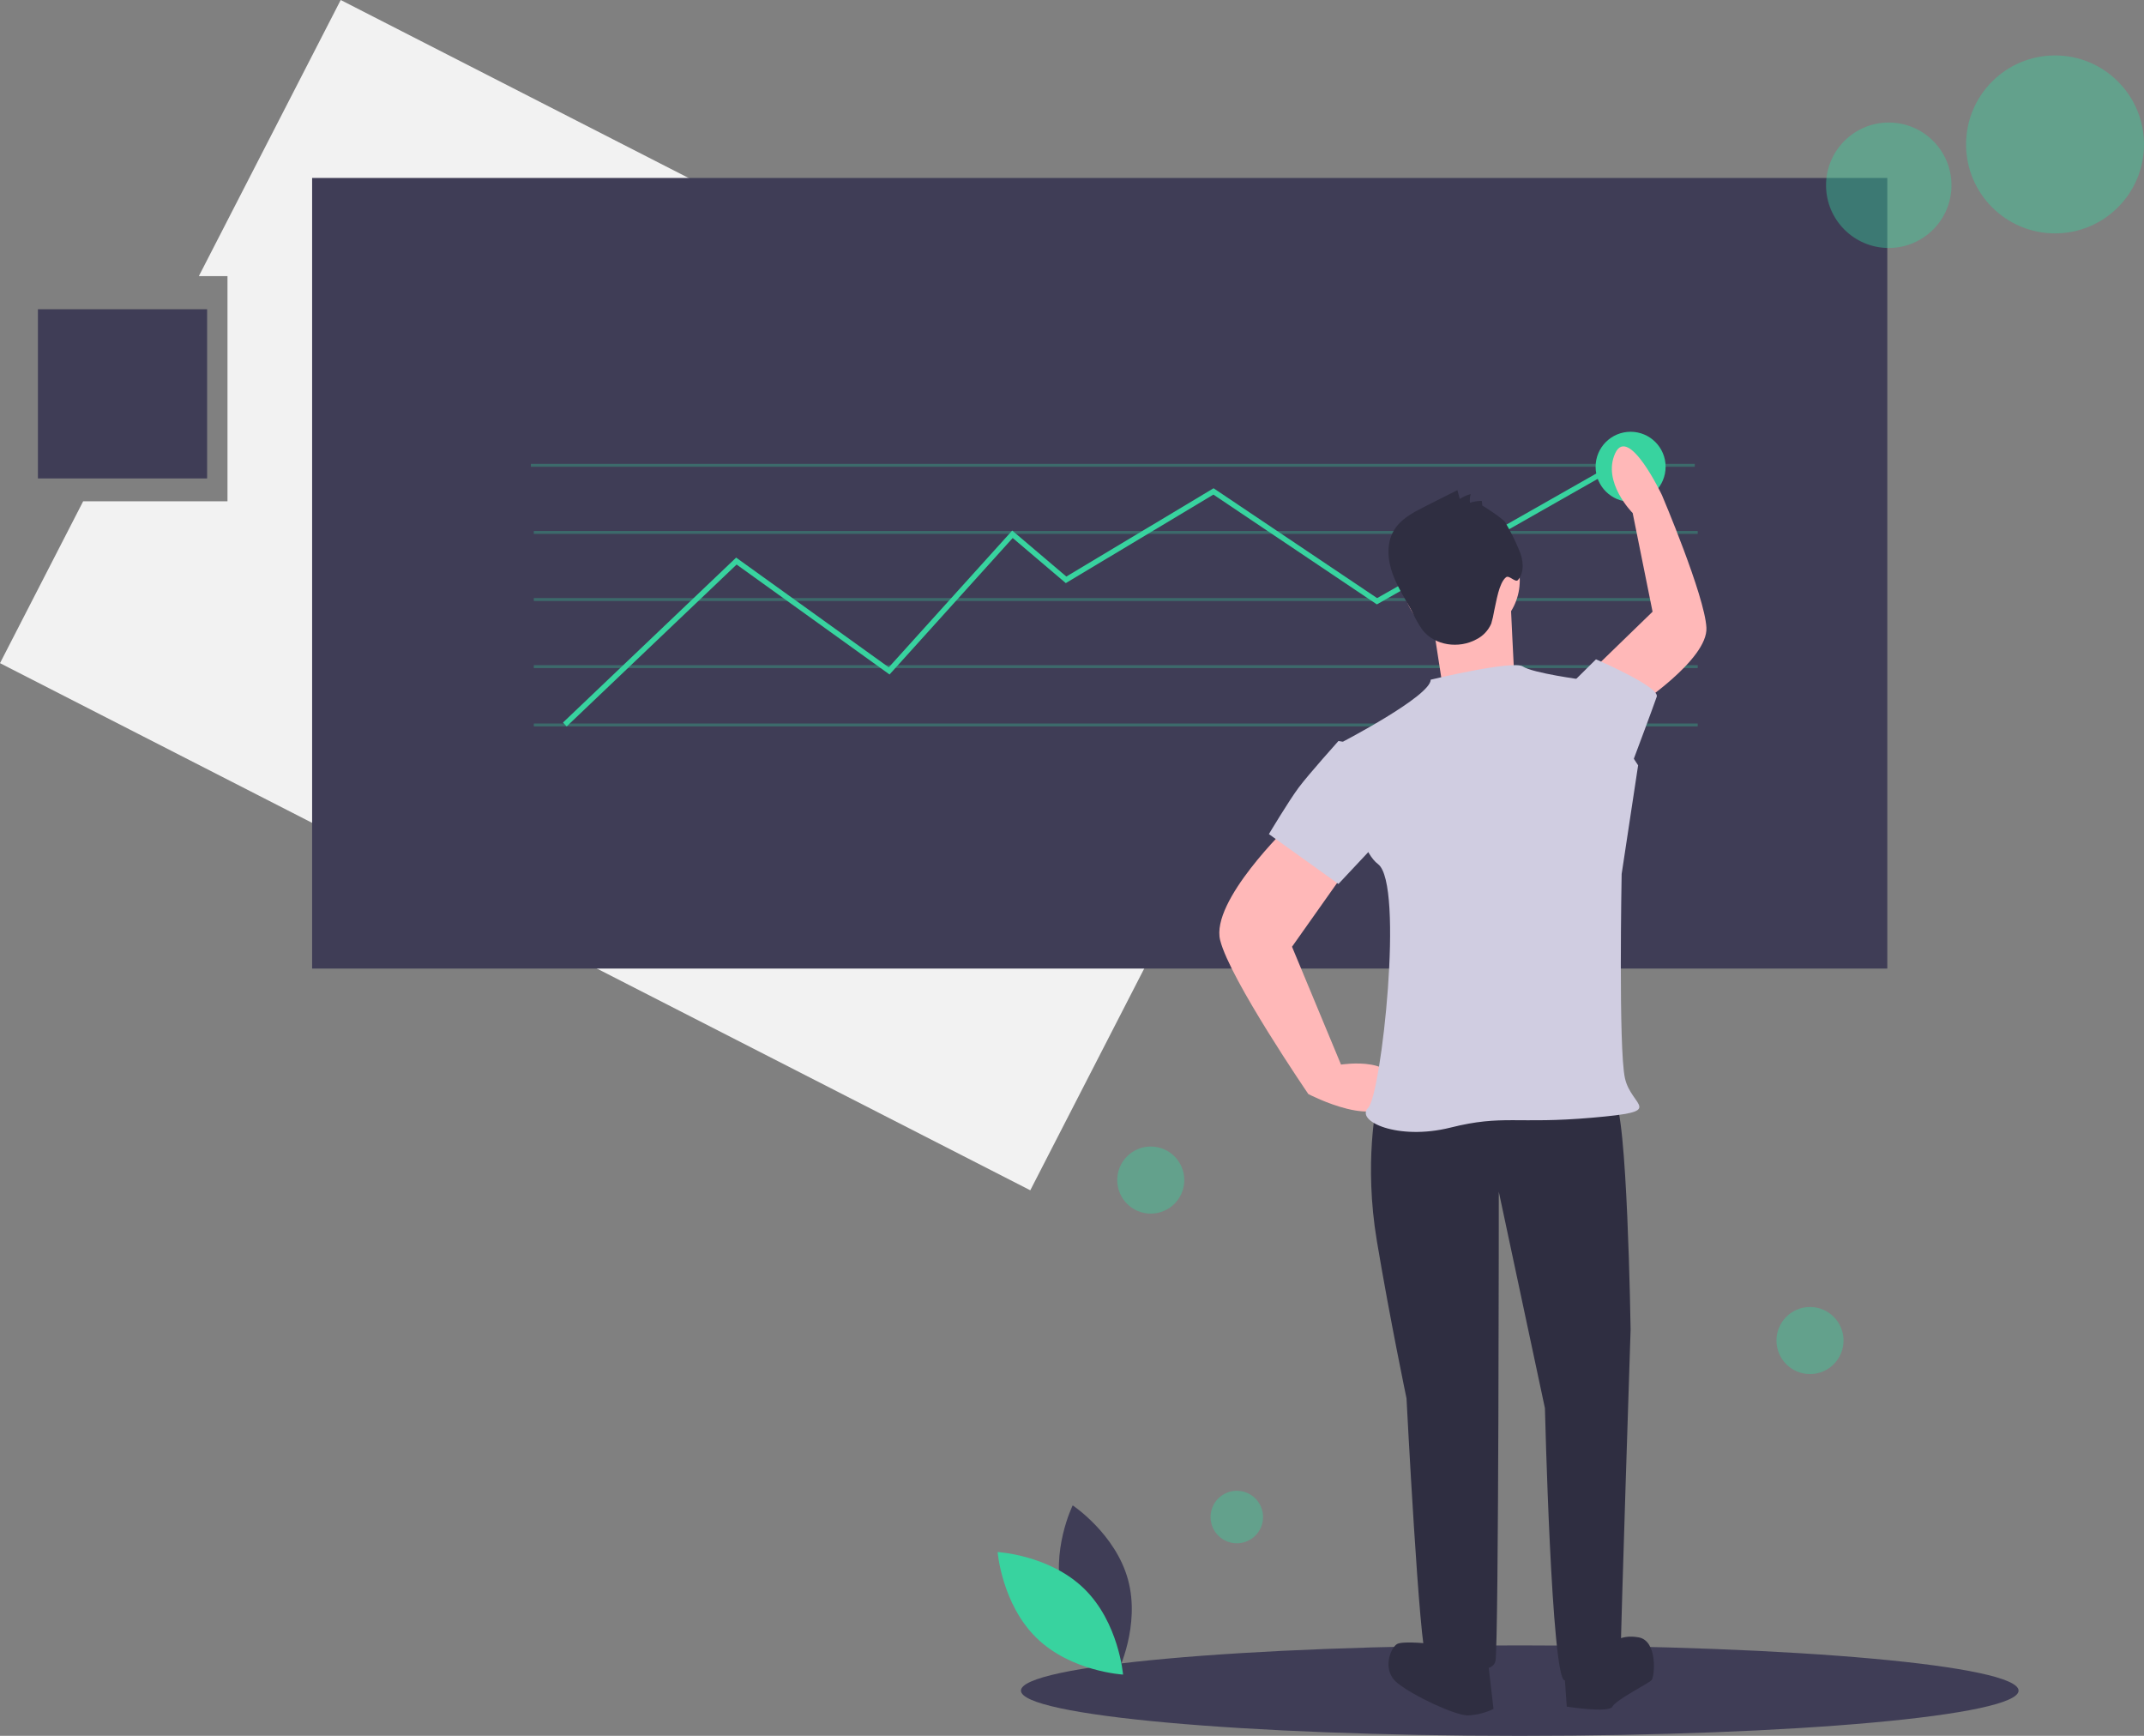 <svg width="735" height="595" viewBox="0 0 735 595" fill="none" xmlns="http://www.w3.org/2000/svg">
<rect x="0" y="0" width="735" height="595" fill="#808080" stroke="none"/>
<path d="M116.801 0L68.166 94.653H77.984V171.84H28.505L0 227.314L353.198 408L470 180.686L116.801 0Z" fill="#F2F2F2"/>
<rect x="107" y="61" width="540" height="271" fill="#3F3D56"/>
<rect opacity="0.3" x="182" y="159" width="399" height="1" fill="#38D39F"/>
<rect opacity="0.3" x="183" y="182" width="399" height="1" fill="#38D39F"/>
<rect opacity="0.3" x="183" y="228" width="399" height="1" fill="#38D39F"/>
<rect opacity="0.3" x="183" y="248" width="399" height="1" fill="#38D39F"/>
<rect opacity="0.3" x="183" y="205" width="399" height="1" fill="#38D39F"/>
<path d="M521 595C615.441 595 692 588.06 692 579.5C692 570.94 615.441 564 521 564C426.559 564 350 570.94 350 579.5C350 588.06 426.559 595 521 595Z" fill="#3F3D56"/>
<path d="M194.268 249L193 247.67L252.361 191.131L304.688 228.744L347.004 181.862L365.559 197.623L416.033 167.36L472.098 205.016L560.092 155L561 156.596L472.017 207.175L415.978 169.535L365.374 199.876L347.173 184.416L304.951 231.195L252.525 193.512L194.268 249Z" fill="#38D39F"/>
<path d="M364.294 547.512C368.58 563.252 383.26 573 383.26 573C383.26 573 390.992 557.228 386.706 541.488C382.42 525.748 367.74 516 367.74 516C367.74 516 360.008 531.772 364.294 547.512Z" fill="#3F3D56"/>
<path d="M371.676 544.573C383.55 556.171 385 574 385 574C385 574 367.199 573.025 355.324 561.427C343.45 549.829 342 532 342 532C342 532 359.801 532.975 371.676 544.573Z" fill="#38D39F"/>
<path opacity="0.4" d="M704.5 80C721.345 80 735 66.345 735 49.5C735 32.655 721.345 19 704.5 19C687.655 19 674 32.655 674 49.5C674 66.345 687.655 80 704.5 80Z" fill="#38D39F"/>
<path opacity="0.4" d="M647.5 85C659.374 85 669 75.374 669 63.5C669 51.626 659.374 42 647.5 42C635.626 42 626 51.626 626 63.5C626 75.374 635.626 85 647.5 85Z" fill="#38D39F"/>
<path opacity="0.4" d="M620.5 471C626.851 471 632 465.851 632 459.5C632 453.149 626.851 448 620.5 448C614.149 448 609 453.149 609 459.5C609 465.851 614.149 471 620.5 471Z" fill="#38D39F"/>
<path opacity="0.4" d="M424 529C428.971 529 433 524.971 433 520C433 515.029 428.971 511 424 511C419.029 511 415 515.029 415 520C415 524.971 419.029 529 424 529Z" fill="#38D39F"/>
<path opacity="0.4" d="M394.5 416C400.851 416 406 410.851 406 404.5C406 398.149 400.851 393 394.5 393C388.149 393 383 398.149 383 404.5C383 410.851 388.149 416 394.5 416Z" fill="#38D39F"/>
<path d="M559 172C565.627 172 571 166.627 571 160C571 153.373 565.627 148 559 148C552.373 148 547 153.373 547 160C547 166.627 552.373 172 559 172Z" fill="#38D39F"/>
<path d="M482.176 376.999L472.008 378.124C472.008 378.124 467.489 398.361 472.008 425.344C476.527 452.327 482.176 479.31 482.176 479.31C482.176 479.31 486.695 567.006 488.955 568.13C491.214 569.254 511.55 576 512.68 569.254C513.81 562.508 513.81 408.48 513.81 408.48L529.626 482.683C529.626 482.683 531.886 576 536.405 576C540.924 576 555.611 574.876 555.611 567.006C555.611 559.136 559 455.7 559 455.7C559 455.7 557.87 379.248 553.351 376.999C548.832 374.751 482.176 376.999 482.176 376.999Z" fill="#2F2E41"/>
<path d="M491.106 563.495C491.106 563.495 481.208 562.381 479.009 563.495C476.81 564.609 473.511 572.406 479.009 576.861C484.508 581.317 498.804 588 503.202 588C506.253 587.863 509.245 587.105 512 585.772L509.801 566.837L491.106 563.495Z" fill="#2F2E41"/>
<path d="M536 569.152L537.117 584.994C537.117 584.994 551.636 587.257 552.753 584.994C553.87 582.731 565.039 577.073 566.156 575.942C567.273 574.81 568.389 562.363 561.688 561.231C554.987 560.099 552.753 563.494 552.753 563.494L536 569.152Z" fill="#2F2E41"/>
<path d="M441.807 283C441.807 283 414.931 308.809 418.291 322.275C421.65 335.74 448.525 375.015 448.525 375.015C448.525 375.015 474.281 388.481 477.64 375.015C481 361.55 459.723 364.916 459.723 364.916L442.926 324.519L461.963 297.588L441.807 283Z" fill="#FFB8B8"/>
<path d="M561.213 242C561.213 242 585.554 226.083 584.99 215.148C584.427 204.212 569.754 169.733 569.754 169.733C569.754 169.733 558.275 145.463 553.711 155.382C549.148 165.3 559.709 175.858 559.709 175.858L566.526 209.681L548 227.653L561.213 242Z" fill="#FFB8B8"/>
<path d="M501 219C512.046 219 521 210.046 521 199C521 187.954 512.046 179 501 179C489.954 179 481 187.954 481 199C481 210.046 489.954 219 501 219Z" fill="#FFB8B8"/>
<path d="M491 212.239L494.36 234L519 229.419C519 229.419 517.88 207.658 517.88 205.368C517.88 203.077 491 212.239 491 212.239Z" fill="#FFB8B8"/>
<path d="M490.472 232.976C490.472 232.976 518.686 226.203 522.072 228.461C525.458 230.719 542.387 232.976 542.387 232.976L561.573 262.329L555.93 299.583C555.93 299.583 554.801 359.417 557.058 369.577C559.315 379.737 571.73 380.866 545.772 383.124C519.815 385.382 515.301 381.995 497.243 386.511C479.186 391.027 464.514 384.253 469.029 379.737C473.543 375.222 481.443 302.97 472.414 296.196C463.386 289.423 460 254.426 460 254.426C460 254.426 490.472 238.621 490.472 232.976Z" fill="#D0CDE1"/>
<path d="M537 236.029L540.377 232.686L547.132 226C547.132 226 569.084 235.471 567.958 238.814C566.832 242.157 559.515 261.657 559.515 261.657L549.383 265L537 236.029Z" fill="#D0CDE1"/>
<path d="M472.459 256.279L458.838 254C458.838 254 448.622 265.395 445.216 269.953C441.811 274.512 435 285.907 435 285.907L458.838 303L477 283.628L472.459 256.279Z" fill="#D0CDE1"/>
<path d="M508.187 173.349L507.979 171.69C506.605 171.682 505.238 171.902 503.933 172.342C503.799 171.341 503.884 170.323 504.182 169.36C502.856 169.709 501.591 170.272 500.437 171.028L499.62 168L488.39 173.669C484.359 175.704 480.109 177.94 477.805 181.892C475.236 186.299 475.683 191.961 477.439 196.768C479.195 201.574 482.113 205.828 484.453 210.366C485.341 212.318 486.408 214.178 487.64 215.923C491.879 221.335 500.13 222.429 506.106 219.162C508.38 218.04 510.193 216.129 511.223 213.768C511.658 212.304 512 210.812 512.245 209.302C512.984 206.209 513.842 199.824 516.295 197.867C517.374 197.006 519.514 199.86 520.408 198.8C522.707 196.075 522.224 191.873 520.797 188.582C519.427 185.277 517.826 182.077 516.005 179.009C515.234 177.775 508.162 173.15 508.187 173.349Z" fill="#2F2E41"/>
<rect x="13" y="106" width="58" height="58" fill="#3F3D56"/>
</svg>
